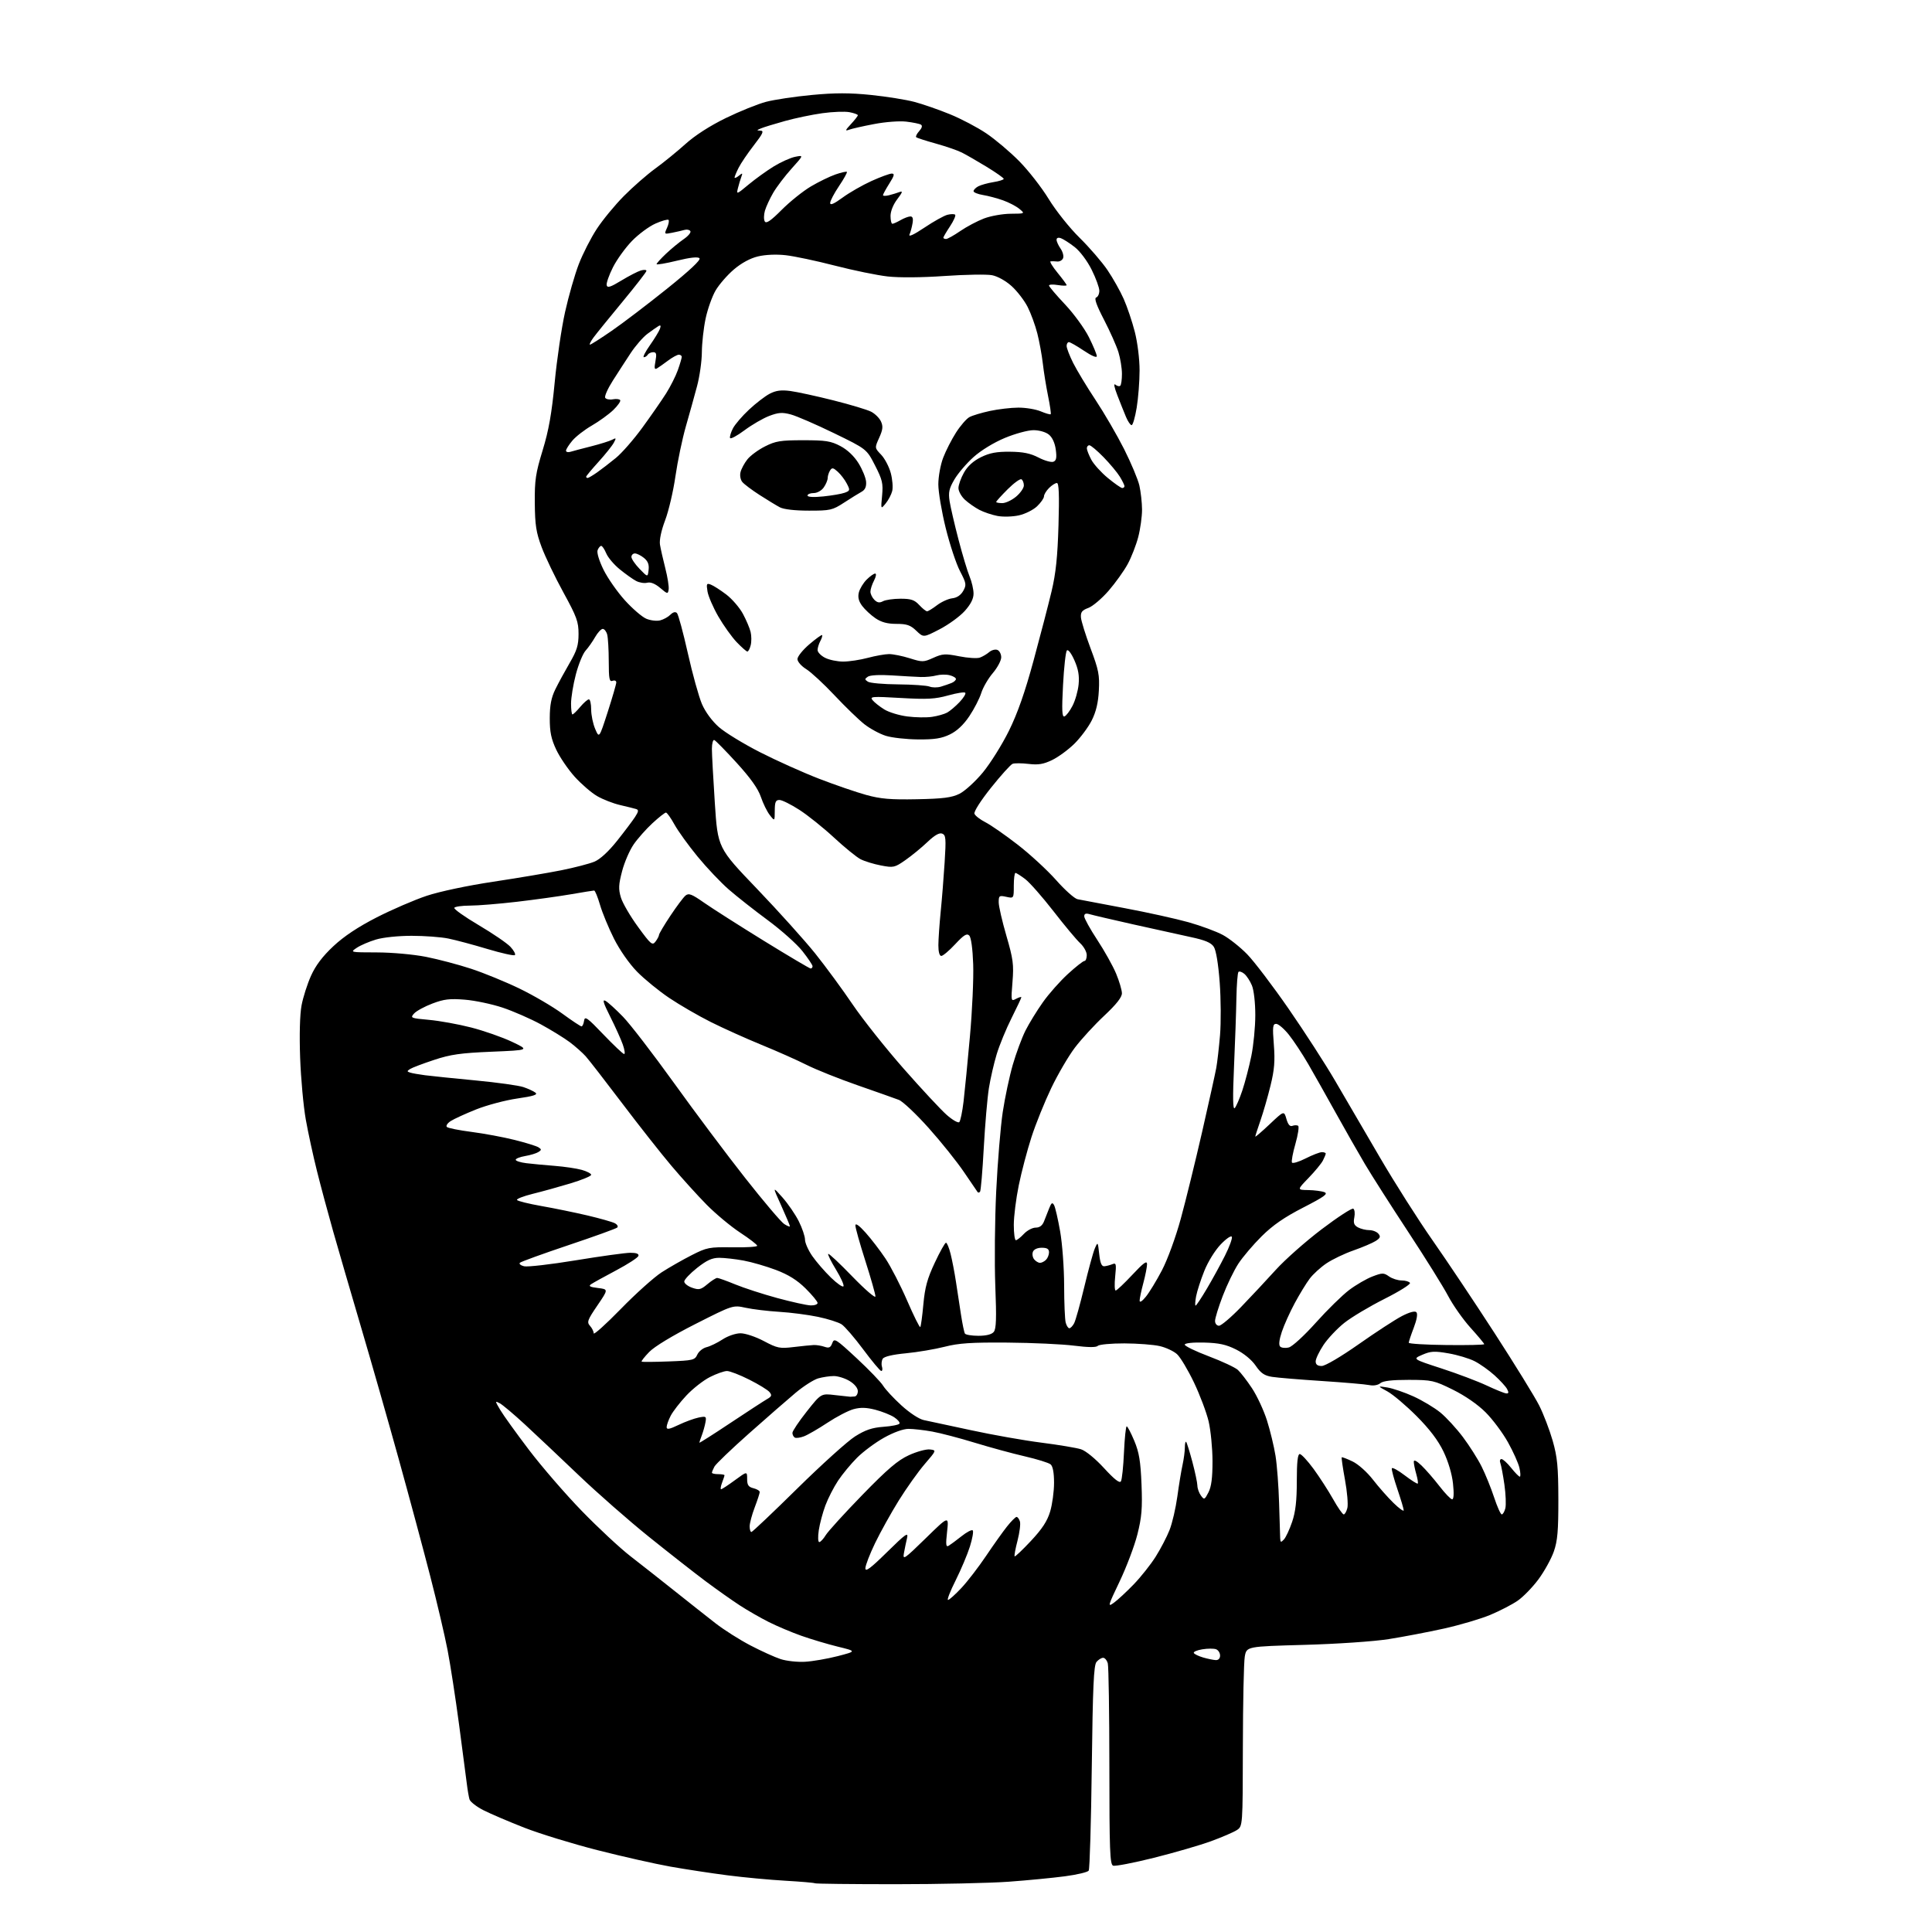 <?xml version="1.0" encoding="UTF-8" standalone="no"?>
<svg 
  version="1.1" 
  xmlns="http://www.w3.org/2000/svg" 
  xmlns:xlink="http://www.w3.org/1999/xlink" 
  xmlns:svg="http://www.w3.org/2000/svg"
  xmlns:rdf="http://www.w3.org/1999/02/22-rdf-syntax-ns#"
  xmlns:cc="http://creativecommons.org/ns#"
  xmlns:dc="http://purl.org/dc/elements/1.1/"
  viewBox="0 0 768 768"
  width="768"
  height="768"
>
<style>svg {background-color: white; }</style>"
<path stroke="none" fill="black" fill-rule="evenodd" d="M355.92,749.00C338.55,749.00 324.15,748.84 323.92,748.63C323.69,748.43 318.42,747.98 312.22,747.62C306.01,747.27 295.66,746.30 289.22,745.47C282.77,744.64 272.55,743.08 266.50,742.01C260.45,740.93 247.43,738.00 237.56,735.48C227.70,732.97 214.60,728.95 208.46,726.55C202.31,724.14 195.00,721.02 192.22,719.61C189.43,718.20 186.92,716.24 186.63,715.27C186.35,714.30 185.86,711.48 185.56,709.00C185.25,706.52 183.86,695.95 182.48,685.50C181.09,675.05 179.04,661.77 177.93,656.00C176.82,650.23 173.71,636.95 171.01,626.50C168.32,616.05 162.69,595.12 158.50,580.00C154.31,564.88 147.56,541.25 143.50,527.50C139.45,513.75 134.47,496.65 132.44,489.50C130.41,482.35 127.51,471.55 126.00,465.50C124.48,459.45 122.48,450.23 121.55,445.00C120.62,439.77 119.61,428.75 119.31,420.50C118.98,411.39 119.20,403.21 119.87,399.67C120.47,396.46 122.16,391.16 123.63,387.89C125.47,383.79 128.21,380.16 132.53,376.12C136.73,372.19 142.33,368.47 149.75,364.67C155.80,361.58 164.74,357.72 169.63,356.09C174.78,354.38 185.84,352.04 196.00,350.51C205.62,349.06 217.82,347.01 223.10,345.95C228.38,344.89 234.32,343.35 236.30,342.52C238.56,341.58 241.91,338.49 245.28,334.26C248.24,330.54 251.46,326.27 252.44,324.76C253.86,322.57 253.94,321.94 252.86,321.60C252.11,321.37 249.25,320.66 246.50,320.02C243.75,319.39 239.64,317.78 237.37,316.46C235.09,315.14 231.09,311.68 228.46,308.78C225.84,305.87 222.53,301.02 221.11,298.00C219.09,293.71 218.53,290.96 218.54,285.50C218.55,280.33 219.13,277.33 220.76,274.00C221.98,271.52 224.55,266.80 226.47,263.50C229.32,258.62 229.98,256.47 229.98,252.00C229.99,247.15 229.27,245.20 223.96,235.50C220.64,229.45 216.75,221.35 215.31,217.50C213.13,211.68 212.67,208.73 212.59,200.00C212.51,190.86 212.92,188.14 215.71,179.00C218.13,171.10 219.31,164.42 220.50,152.00C221.36,142.93 223.22,130.32 224.63,124.00C226.04,117.67 228.49,109.12 230.08,105.00C231.67,100.88 234.88,94.58 237.23,91.00C239.57,87.42 244.41,81.54 247.99,77.93C251.57,74.31 257.20,69.39 260.50,66.99C263.80,64.60 269.20,60.20 272.50,57.23C276.27,53.83 282.22,50.00 288.50,46.94C294.00,44.26 301.20,41.35 304.50,40.48C307.80,39.61 316.02,38.38 322.76,37.75C332.00,36.88 337.78,36.88 346.26,37.75C352.44,38.39 360.20,39.63 363.50,40.51C366.80,41.38 373.13,43.58 377.56,45.39C382.00,47.19 388.52,50.62 392.06,53.01C395.60,55.39 401.49,60.36 405.13,64.05C408.78,67.74 414.08,74.52 416.89,79.13C419.75,83.80 425.17,90.60 429.14,94.50C433.05,98.35 438.04,104.12 440.22,107.33C442.39,110.53 445.31,115.70 446.69,118.83C448.07,121.95 450.06,127.83 451.10,131.91C452.18,136.12 453.00,142.73 453.00,147.22C453.00,151.56 452.48,158.24 451.85,162.06C451.22,165.88 450.32,169.00 449.84,169.00C449.36,169.00 448.36,167.54 447.61,165.75C446.86,163.96 445.31,160.10 444.18,157.17C442.91,153.91 442.61,152.26 443.39,152.91C444.10,153.50 444.98,153.69 445.34,153.32C445.70,152.96 446.00,150.83 445.99,148.58C445.98,146.34 445.36,142.47 444.60,140.00C443.84,137.53 441.25,131.72 438.86,127.10C435.85,121.30 434.89,118.56 435.75,118.26C436.44,118.03 437.00,116.82 437.00,115.58C437.00,114.34 435.62,110.56 433.94,107.20C432.19,103.69 429.31,99.85 427.19,98.20C425.16,96.62 422.71,95.05 421.75,94.70C420.68,94.31 420.00,94.55 420.00,95.31C420.00,95.99 420.72,97.58 421.59,98.82C422.46,100.07 422.92,101.78 422.60,102.61C422.28,103.45 421.22,104.05 420.26,103.95C419.29,103.85 418.11,103.82 417.63,103.88C417.15,103.95 418.39,105.99 420.38,108.42C422.37,110.85 424.00,113.07 424.00,113.36C424.00,113.64 422.43,113.62 420.50,113.31C418.57,112.99 417.00,113.08 417.00,113.50C417.00,113.92 419.86,117.29 423.35,120.99C426.85,124.70 431.12,130.56 432.85,134.02C434.58,137.49 436.00,140.89 436.00,141.59C436.00,142.34 433.90,141.45 430.90,139.43C428.09,137.54 425.39,136.00 424.90,136.00C424.40,136.00 424.00,136.69 424.00,137.53C424.00,138.38 425.17,141.41 426.60,144.28C428.04,147.15 432.04,153.78 435.50,159.00C438.96,164.22 444.06,173.00 446.84,178.50C449.61,184.01 452.35,190.53 452.92,193.00C453.48,195.48 453.96,199.77 453.98,202.54C453.99,205.31 453.31,210.23 452.47,213.47C451.62,216.70 449.74,221.55 448.27,224.24C446.81,226.94 443.40,231.69 440.70,234.82C437.99,237.94 434.37,241.02 432.64,241.66C430.12,242.58 429.54,243.33 429.69,245.43C429.80,246.87 431.53,252.43 433.53,257.77C436.73,266.29 437.14,268.37 436.81,274.50C436.55,279.39 435.70,282.97 433.97,286.40C432.61,289.09 429.52,293.24 427.10,295.63C424.69,298.01 420.71,300.93 418.27,302.11C414.80,303.79 412.75,304.13 408.89,303.67C406.16,303.35 403.30,303.33 402.52,303.63C401.74,303.93 397.89,308.20 393.96,313.12C389.81,318.32 387.04,322.67 387.36,323.49C387.66,324.27 389.63,325.79 391.74,326.87C393.85,327.94 399.61,331.95 404.54,335.77C409.47,339.59 416.35,345.93 419.83,349.86C423.30,353.79 427.13,357.20 428.33,357.45C429.52,357.70 437.93,359.29 447.00,360.99C456.07,362.69 467.55,365.23 472.50,366.62C477.45,368.02 483.58,370.29 486.12,371.67C488.67,373.05 493.01,376.50 495.78,379.34C498.55,382.18 505.96,391.93 512.24,401.00C518.52,410.07 526.81,422.90 530.66,429.50C534.51,436.10 542.53,449.82 548.47,460.00C554.41,470.18 563.84,485.02 569.43,493.00C575.02,500.98 586.15,517.62 594.16,530.00C602.17,542.38 610.13,555.29 611.85,558.70C613.57,562.11 615.98,568.41 617.21,572.70C619.07,579.23 619.44,583.03 619.47,596.00C619.49,608.50 619.15,612.52 617.67,616.75C616.66,619.64 613.93,624.59 611.60,627.75C609.27,630.91 605.54,634.75 603.32,636.29C601.10,637.82 596.18,640.37 592.39,641.95C588.60,643.53 580.33,645.97 574.00,647.38C567.67,648.78 557.77,650.67 552.00,651.58C546.05,652.51 531.53,653.50 518.52,653.86C495.53,654.50 495.53,654.50 494.82,658.50C494.43,660.70 494.09,676.78 494.06,694.23C494.00,725.95 494.00,725.95 491.66,727.49C490.37,728.33 485.75,730.32 481.40,731.91C477.05,733.50 466.85,736.46 458.72,738.50C450.59,740.53 443.28,741.94 442.47,741.63C441.21,741.14 441.00,735.50 440.99,702.28C440.98,680.95 440.70,662.49 440.37,661.25C440.04,660.01 439.20,659.00 438.51,659.00C437.81,659.00 436.63,659.74 435.87,660.65C434.78,661.97 434.40,670.45 434.00,702.40C433.73,724.46 433.18,743.00 432.78,743.60C432.39,744.21 428.11,745.23 423.28,745.86C418.45,746.50 408.43,747.47 401.00,748.01C393.57,748.55 373.29,749.00 355.92,749.00zM320.00,660.58C323.02,660.41 328.88,659.40 333.00,658.34C340.50,656.39 340.50,656.39 333.00,654.56C328.88,653.54 322.35,651.60 318.50,650.23C314.65,648.87 308.84,646.41 305.60,644.78C302.35,643.15 297.17,640.18 294.10,638.18C291.02,636.18 284.90,631.85 280.50,628.57C276.10,625.28 265.98,617.35 258.00,610.94C250.03,604.53 237.43,593.48 230.00,586.38C222.57,579.29 212.95,570.20 208.60,566.19C204.26,562.19 199.79,558.42 198.68,557.83C196.71,556.78 196.72,556.86 198.86,560.48C200.07,562.54 205.21,569.68 210.28,576.36C215.35,583.03 224.80,593.96 231.28,600.63C237.76,607.31 246.47,615.41 250.64,618.64C254.80,621.86 262.73,628.10 268.25,632.50C273.77,636.90 281.03,642.64 284.39,645.25C287.75,647.87 294.01,651.84 298.31,654.08C302.60,656.32 308.00,658.77 310.31,659.52C312.61,660.27 316.98,660.75 320.00,660.58zM483.25,659.91C484.33,659.97 485.00,659.28 485.00,658.11C485.00,657.07 484.29,655.94 483.42,655.61C482.55,655.27 480.09,655.28 477.94,655.63C475.79,655.97 474.28,656.64 474.57,657.11C474.86,657.58 476.54,658.38 478.30,658.89C480.06,659.40 482.29,659.86 483.25,659.91zM442.79,637.11C444.28,636.04 447.82,632.76 450.65,629.83C453.48,626.90 457.42,621.94 459.39,618.82C461.36,615.69 463.85,610.92 464.91,608.22C465.98,605.52 467.37,599.53 468.01,594.90C468.64,590.28 469.57,584.61 470.08,582.31C470.59,580.00 471.00,576.89 471.00,575.39C471.00,573.89 471.23,572.89 471.51,573.17C471.78,573.45 472.90,577.01 473.98,581.09C475.07,585.17 475.96,589.43 475.98,590.56C475.99,591.69 476.62,593.46 477.38,594.50C478.68,596.28 478.84,596.22 480.38,593.24C481.54,590.99 482.00,587.45 481.99,580.80C481.98,575.68 481.28,568.59 480.45,565.03C479.61,561.48 476.98,554.50 474.61,549.53C472.23,544.57 469.21,539.51 467.89,538.31C466.58,537.11 463.48,535.66 461.00,535.09C458.52,534.52 452.20,534.04 446.95,534.02C441.70,534.01 436.95,534.45 436.40,535.00C435.74,535.66 432.57,535.63 426.95,534.92C422.30,534.33 410.40,533.78 400.50,533.70C386.09,533.59 381.10,533.92 375.50,535.36C371.65,536.34 364.74,537.51 360.14,537.95C354.85,538.45 351.46,539.25 350.91,540.12C350.44,540.88 350.29,542.29 350.59,543.25C350.89,544.21 350.77,544.99 350.32,544.99C349.87,544.98 346.66,541.14 343.18,536.46C339.70,531.78 335.82,527.28 334.56,526.45C333.30,525.62 329.06,524.28 325.13,523.46C321.20,522.64 314.28,521.74 309.74,521.47C305.21,521.19 299.22,520.47 296.42,519.86C291.35,518.76 291.35,518.76 276.42,526.32C267.40,530.89 260.14,535.28 258.07,537.43C256.18,539.38 254.83,541.11 255.07,541.27C255.31,541.44 260.14,541.41 265.82,541.19C275.46,540.83 276.20,540.66 277.19,538.48C277.77,537.20 279.43,535.87 280.88,535.52C282.32,535.17 285.18,533.78 287.23,532.44C289.34,531.06 292.44,530.00 294.38,530.00C296.28,530.00 300.40,531.38 303.65,533.10C309.02,535.95 309.99,536.14 315.50,535.47C318.80,535.07 322.40,534.71 323.50,534.67C324.60,534.63 326.52,534.94 327.76,535.37C329.56,535.98 330.18,535.69 330.84,533.91C331.61,531.81 332.20,532.18 340.55,539.93C345.43,544.47 350.16,549.38 351.05,550.84C351.94,552.30 355.21,555.83 358.33,558.67C361.61,561.66 365.35,564.12 367.24,564.51C369.03,564.88 377.48,566.69 386.00,568.53C394.52,570.38 407.12,572.61 414.00,573.48C420.88,574.36 427.95,575.54 429.72,576.11C431.60,576.71 435.44,579.86 438.89,583.62C442.94,588.04 445.06,589.71 445.58,588.86C446.00,588.19 446.55,582.99 446.80,577.32C447.06,571.64 447.54,567.00 447.88,567.00C448.22,567.00 449.58,569.59 450.90,572.75C452.82,577.34 453.40,580.84 453.77,590.07C454.15,599.60 453.86,603.10 452.13,609.95C450.98,614.52 447.79,622.94 445.06,628.67C440.36,638.51 440.23,638.97 442.79,637.11zM376.85,636.00C377.33,636.00 379.72,633.86 382.17,631.25C384.61,628.64 389.02,622.90 391.98,618.50C394.94,614.10 398.70,608.81 400.35,606.75C401.99,604.69 403.68,603.00 404.10,603.00C404.52,603.00 405.12,603.80 405.43,604.79C405.75,605.77 405.31,609.21 404.48,612.43C403.64,615.65 403.12,618.46 403.34,618.67C403.55,618.88 406.46,616.12 409.82,612.53C414.31,607.73 416.32,604.65 417.46,600.83C418.31,597.97 419.00,592.85 419.00,589.44C419.00,585.41 418.52,582.85 417.63,582.11C416.88,581.48 412.26,580.05 407.38,578.92C402.50,577.80 393.55,575.36 387.50,573.51C381.45,571.65 373.83,569.66 370.57,569.07C367.30,568.48 363.07,568.00 361.16,568.00C359.05,568.00 355.23,569.38 351.41,571.51C347.96,573.44 343.14,577.02 340.69,579.47C338.25,581.91 334.85,586.02 333.14,588.60C331.43,591.18 329.17,595.60 328.11,598.43C327.05,601.26 325.87,605.70 325.48,608.29C325.08,610.93 325.17,613.00 325.67,613.00C326.16,613.00 327.32,611.76 328.24,610.25C329.16,608.74 335.70,601.55 342.78,594.27C352.84,583.93 356.89,580.48 361.31,578.46C364.43,577.03 368.17,576.01 369.64,576.18C372.31,576.50 372.31,576.50 367.58,582.00C364.98,585.02 360.35,591.54 357.28,596.47C354.22,601.40 349.98,609.03 347.86,613.41C345.74,617.80 344.00,622.31 344.00,623.43C344.00,624.97 346.07,623.42 352.62,616.98C360.02,609.70 361.14,608.91 360.57,611.37C360.20,612.94 359.64,615.64 359.33,617.37C358.80,620.27 359.44,619.83 367.97,611.50C377.18,602.50 377.18,602.50 376.48,608.88C375.90,614.13 376.02,615.11 377.14,614.44C377.89,613.99 380.19,612.29 382.25,610.65C384.31,609.01 386.30,607.97 386.68,608.35C387.05,608.72 386.55,611.61 385.56,614.76C384.57,617.92 382.00,623.99 379.87,628.25C377.73,632.51 376.37,636.00 376.85,636.00zM510.38,611.96C511.14,611.16 512.60,608.02 513.63,605.00C515.00,600.98 515.50,596.62 515.50,588.75C515.50,581.23 515.85,578.00 516.67,578.00C517.31,578.00 519.78,580.67 522.17,583.92C524.55,587.18 528.04,592.58 529.92,595.92C531.80,599.27 533.70,602.00 534.15,602.00C534.60,602.00 535.25,600.85 535.60,599.45C535.95,598.05 535.53,593.01 534.65,588.25C533.78,583.50 533.20,579.47 533.36,579.31C533.52,579.15 535.46,579.89 537.66,580.95C539.93,582.04 543.46,585.20 545.77,588.19C548.03,591.11 551.71,595.28 553.94,597.45C556.17,599.63 558.00,600.94 558.00,600.38C558.00,599.81 556.87,596.03 555.49,591.96C554.11,587.90 553.11,584.17 553.27,583.68C553.44,583.19 555.74,584.44 558.38,586.46C561.03,588.48 563.37,589.96 563.58,589.75C563.79,589.54 563.52,587.83 562.98,585.94C562.44,584.06 562.00,581.86 562.00,581.07C562.00,580.14 563.08,580.66 565.07,582.56C566.76,584.18 569.96,587.86 572.19,590.75C574.42,593.64 576.70,596.00 577.25,596.00C577.89,596.00 578.02,593.72 577.59,589.75C577.19,585.95 575.70,580.96 573.80,577.00C571.66,572.55 568.28,568.10 563.09,562.89C558.91,558.71 553.70,554.30 551.50,553.10C547.50,550.92 547.50,550.92 551.46,551.54C553.63,551.89 558.32,553.48 561.87,555.09C565.41,556.70 570.23,559.59 572.57,561.50C574.91,563.42 578.93,567.80 581.52,571.24C584.10,574.67 587.46,579.96 588.97,582.99C590.48,586.02 592.72,591.54 593.94,595.25C595.16,598.96 596.53,602.00 596.97,602.00C597.42,602.00 598.06,600.90 598.40,599.56C598.73,598.21 598.57,594.00 598.03,590.20C597.49,586.40 596.76,582.55 596.42,581.64C596.07,580.74 596.26,580.00 596.85,580.00C597.44,580.00 599.17,581.57 600.71,583.50C602.24,585.42 603.79,587.00 604.14,587.00C604.50,587.00 604.44,585.45 604.01,583.56C603.59,581.66 601.52,577.05 599.43,573.31C597.34,569.56 593.34,564.21 590.55,561.42C587.44,558.31 582.41,554.83 577.58,552.44C570.07,548.73 569.23,548.54 560.00,548.52C553.35,548.51 549.80,548.92 548.70,549.84C547.73,550.64 545.96,550.94 544.29,550.59C542.76,550.27 534.30,549.55 525.50,548.97C516.70,548.40 507.76,547.66 505.64,547.32C502.62,546.84 501.20,545.87 499.14,542.86C497.55,540.54 494.46,538.00 491.37,536.45C487.39,534.46 484.54,533.84 478.65,533.69C474.19,533.58 471.02,533.91 470.95,534.50C470.89,535.05 475.17,537.13 480.46,539.13C485.75,541.13 490.97,543.57 492.06,544.55C493.14,545.53 495.67,548.80 497.67,551.82C499.67,554.84 502.35,560.59 503.63,564.61C504.90,568.62 506.44,574.97 507.04,578.71C507.64,582.44 508.27,590.90 508.46,597.50C508.64,604.10 508.84,610.38 508.89,611.46C508.99,613.18 509.18,613.24 510.38,611.96zM298.69,609.00C299.07,609.00 307.28,601.22 316.94,591.70C326.60,582.19 336.93,572.87 339.89,571.00C344.01,568.41 346.67,567.51 351.16,567.18C354.39,566.95 357.26,566.38 357.55,565.92C357.83,565.46 356.89,564.32 355.45,563.38C354.02,562.44 350.65,561.10 347.97,560.40C344.40,559.48 342.07,559.41 339.29,560.17C337.21,560.74 332.54,563.17 328.93,565.56C325.32,567.95 321.12,570.38 319.60,570.96C318.08,571.54 316.42,571.76 315.92,571.45C315.41,571.14 315.00,570.30 315.00,569.59C315.00,568.88 317.56,565.06 320.69,561.10C326.39,553.90 326.39,553.90 331.94,554.57C335.00,554.93 337.73,555.23 338.00,555.23C338.27,555.24 339.06,555.18 339.75,555.12C340.44,555.05 341.00,554.09 341.00,552.99C341.00,551.79 339.69,550.17 337.75,548.99C335.96,547.90 333.15,547.01 331.49,547.00C329.84,547.00 327.02,547.42 325.23,547.93C323.44,548.45 319.39,551.04 316.24,553.68C313.08,556.33 304.76,563.59 297.75,569.81C290.74,576.03 284.56,581.96 284.00,582.99C283.45,584.02 283.00,585.12 283.00,585.43C283.00,585.75 284.12,586.00 285.50,586.00C286.88,586.00 288.00,586.20 288.00,586.43C288.00,586.67 287.56,588.02 287.02,589.43C286.49,590.85 286.32,592.00 286.64,592.00C286.97,592.00 289.43,590.39 292.12,588.41C297.00,584.83 297.00,584.83 297.00,587.90C297.00,590.33 297.51,591.09 299.50,591.59C300.88,591.93 302.00,592.61 302.00,593.10C302.00,593.58 301.10,596.35 300.00,599.24C298.90,602.13 298.00,605.51 298.00,606.75C298.00,607.99 298.31,609.00 298.69,609.00zM290.30,565.68C297.07,561.18 303.63,556.91 304.88,556.19C306.78,555.10 306.94,554.64 305.88,553.36C305.19,552.52 301.56,550.29 297.83,548.42C294.10,546.54 290.12,545.00 288.99,545.00C287.86,545.00 284.80,546.08 282.20,547.40C279.59,548.72 275.38,552.02 272.84,554.74C270.29,557.46 267.49,561.08 266.61,562.79C265.72,564.50 265.00,566.53 265.00,567.30C265.00,568.37 266.10,568.17 269.75,566.42C272.36,565.17 275.94,563.86 277.70,563.50C280.70,562.90 280.86,563.02 280.43,565.41C280.18,566.80 279.53,569.11 278.99,570.54C278.44,571.96 278.00,573.30 278.00,573.50C278.00,573.70 283.54,570.19 290.30,565.68zM598.79,553.91C599.73,553.98 599.81,553.51 599.09,552.16C598.55,551.15 596.30,548.70 594.10,546.71C591.89,544.72 588.34,542.19 586.19,541.10C584.05,540.00 579.37,538.60 575.80,537.98C570.22,537.01 568.75,537.09 565.40,538.54C561.50,540.23 561.50,540.23 573.00,543.97C579.33,546.03 587.42,549.09 591.00,550.77C594.58,552.45 598.08,553.87 598.79,553.91zM525.39,543.00C526.77,543.00 532.97,539.36 540.13,534.33C546.93,529.55 554.64,524.53 557.28,523.16C560.30,521.60 562.43,521.03 563.02,521.62C563.62,522.22 563.24,524.51 561.99,527.80C560.89,530.67 560.00,533.35 560.00,533.76C560.00,534.17 566.75,534.58 575.00,534.67C583.25,534.77 590.00,534.61 590.00,534.33C590.00,534.05 587.56,531.12 584.58,527.83C581.60,524.53 577.59,518.84 575.66,515.17C573.73,511.50 566.60,500.07 559.83,489.77C553.05,479.47 545.30,467.32 542.60,462.77C539.91,458.22 534.71,449.10 531.05,442.50C527.39,435.90 522.44,427.12 520.06,423.00C517.67,418.88 514.17,413.59 512.29,411.25C510.41,408.91 508.16,407.00 507.30,407.00C505.94,407.00 505.81,408.14 506.37,415.25C506.88,421.72 506.60,425.23 505.06,431.50C503.99,435.90 502.18,442.16 501.05,445.41C499.92,448.66 499.00,451.53 499.00,451.80C499.00,452.07 501.57,449.86 504.71,446.90C510.42,441.50 510.42,441.50 511.37,444.80C512.01,447.04 512.77,447.92 513.75,447.54C514.54,447.24 515.56,447.23 516.02,447.51C516.48,447.79 516.00,451.01 514.96,454.66C513.91,458.30 513.29,461.67 513.58,462.13C513.87,462.60 516.32,461.86 519.02,460.49C521.72,459.12 524.62,458.00 525.47,458.00C526.31,458.00 527.00,458.25 527.00,458.57C527.00,458.88 526.50,460.11 525.88,461.32C525.27,462.52 522.70,465.64 520.17,468.25C515.58,473.00 515.58,473.00 520.04,473.07C522.49,473.11 525.39,473.49 526.47,473.91C528.07,474.54 526.48,475.69 518.04,480.03C510.53,483.88 505.94,487.06 501.53,491.44C498.17,494.77 494.00,499.68 492.26,502.34C490.52,505.01 487.73,510.78 486.05,515.18C484.37,519.57 483.00,524.03 483.00,525.09C483.00,526.16 483.69,527.00 484.57,527.00C485.44,527.00 489.37,523.66 493.32,519.57C497.27,515.48 503.47,508.84 507.11,504.82C510.75,500.79 518.95,493.53 525.34,488.68C531.74,483.83 537.41,480.14 537.95,480.47C538.49,480.80 538.68,482.37 538.36,483.95C537.92,486.17 538.25,487.06 539.83,487.91C540.95,488.51 542.97,489.00 544.31,489.00C545.66,489.00 547.29,489.64 547.94,490.43C548.90,491.58 548.68,492.15 546.82,493.33C545.54,494.14 541.58,495.82 538.00,497.08C534.42,498.33 529.60,500.64 527.28,502.21C524.96,503.77 521.97,506.50 520.63,508.28C519.29,510.05 516.62,514.42 514.69,518.00C512.76,521.58 510.44,526.71 509.55,529.41C508.49,532.57 508.26,534.66 508.88,535.28C509.42,535.82 510.97,535.97 512.33,535.63C513.71,535.29 518.46,530.93 523.09,525.76C527.65,520.67 533.61,514.83 536.33,512.78C539.06,510.73 543.21,508.32 545.57,507.42C549.51,505.92 550.04,505.91 552.15,507.39C553.41,508.28 555.67,509.00 557.16,509.00C558.66,509.00 560.15,509.44 560.48,509.97C560.81,510.51 556.23,513.38 550.29,516.36C544.36,519.35 537.17,523.64 534.33,525.91C531.49,528.18 527.77,532.14 526.08,534.69C524.39,537.25 523.00,540.17 523.00,541.17C523.00,542.43 523.74,543.00 525.39,543.00zM246.75,520.36C252.66,514.29 259.98,507.73 263.00,505.77C266.03,503.82 271.41,500.75 274.95,498.95C281.02,495.86 281.94,495.69 291.19,495.83C296.59,495.92 301.00,495.64 301.00,495.21C301.00,494.78 297.96,492.43 294.25,490.00C290.54,487.56 284.55,482.58 280.94,478.93C277.33,475.27 271.00,468.28 266.87,463.39C262.74,458.50 253.91,447.30 247.26,438.50C240.60,429.70 234.11,421.33 232.83,419.90C231.55,418.47 228.70,415.95 226.50,414.29C224.30,412.64 219.12,409.45 215.00,407.20C210.88,404.96 204.03,401.97 199.80,400.55C195.56,399.14 188.81,397.71 184.80,397.39C178.79,396.90 176.50,397.17 171.89,398.92C168.80,400.09 165.52,401.87 164.61,402.88C163.01,404.65 163.25,404.75 170.53,405.41C174.70,405.78 182.25,407.15 187.31,408.45C192.36,409.75 199.65,412.30 203.50,414.12C210.50,417.44 210.50,417.44 195.50,418.07C183.08,418.59 179.12,419.15 172.50,421.35C168.10,422.80 163.84,424.42 163.03,424.94C161.73,425.78 161.73,425.95 163.03,426.37C163.84,426.64 166.53,427.11 169.00,427.43C171.47,427.75 180.50,428.68 189.05,429.49C197.60,430.30 206.15,431.49 208.05,432.13C209.95,432.77 212.11,433.77 212.86,434.36C213.88,435.16 212.07,435.74 205.64,436.67C200.92,437.35 193.56,439.31 189.28,441.01C185.00,442.72 180.44,444.81 179.14,445.65C177.85,446.50 177.17,447.55 177.64,447.99C178.11,448.44 182.55,449.32 187.50,449.96C192.45,450.60 200.13,452.03 204.56,453.14C209.00,454.25 213.27,455.57 214.06,456.08C215.31,456.88 215.30,457.13 214.02,457.95C213.21,458.47 210.84,459.19 208.77,459.54C206.70,459.89 205.00,460.56 205.00,461.03C205.00,461.49 206.91,462.11 209.25,462.39C211.59,462.68 216.65,463.15 220.50,463.45C224.35,463.75 229.19,464.47 231.25,465.04C233.31,465.62 235.00,466.51 235.00,467.01C235.00,467.52 231.29,469.05 226.75,470.42C222.21,471.79 215.47,473.66 211.76,474.57C208.06,475.49 205.24,476.59 205.51,477.01C205.77,477.44 210.15,478.52 215.24,479.42C220.33,480.31 228.55,482.00 233.50,483.16C238.45,484.33 243.34,485.71 244.36,486.23C245.38,486.76 245.83,487.54 245.36,487.97C244.89,488.40 236.18,491.55 226.00,494.96C215.82,498.38 207.13,501.53 206.68,501.96C206.22,502.39 206.96,503.02 208.31,503.36C209.66,503.70 218.92,502.63 228.90,500.99C238.88,499.35 248.65,498.00 250.61,498.00C252.99,498.00 254.04,498.41 253.78,499.25C253.57,499.94 249.58,502.52 244.91,505.00C240.24,507.48 235.76,509.95 234.96,510.50C233.85,511.26 234.50,511.62 237.68,512.00C241.86,512.50 241.86,512.50 237.46,518.96C233.54,524.71 233.22,525.59 234.53,527.04C235.34,527.93 236.00,529.27 236.00,530.02C236.00,530.77 240.84,526.42 246.75,520.36zM388.94,531.00C392.05,531.00 394.21,530.46 395.03,529.46C396.02,528.28 396.16,524.09 395.65,511.21C395.29,502.02 395.45,485.05 396.01,473.50C396.57,461.95 397.74,447.79 398.61,442.03C399.48,436.27 401.28,427.81 402.61,423.22C403.94,418.64 406.20,412.55 407.63,409.69C409.07,406.84 412.18,401.76 414.56,398.41C416.93,395.05 421.42,389.99 424.52,387.16C427.62,384.32 430.57,382.00 431.08,382.00C431.59,382.00 432.00,380.95 432.00,379.67C432.00,378.40 430.82,376.26 429.37,374.92C427.93,373.59 423.16,367.88 418.78,362.23C414.40,356.59 409.36,350.85 407.57,349.48C405.78,348.12 404.02,347.00 403.66,347.00C403.30,347.00 403.00,349.29 403.00,352.08C403.00,357.16 403.00,357.16 400.00,356.50C397.22,355.89 397.00,356.05 397.00,358.67C397.00,360.23 398.38,366.23 400.06,372.00C402.75,381.24 403.04,383.44 402.48,390.33C401.86,398.02 401.88,398.13 403.92,397.04C405.07,396.43 406.00,396.16 406.00,396.44C406.00,396.72 404.24,400.45 402.10,404.72C399.95,409.00 397.31,415.43 396.22,419.00C395.13,422.57 393.73,428.65 393.11,432.50C392.49,436.35 391.57,447.08 391.06,456.35C390.56,465.61 389.89,473.45 389.57,473.76C389.26,474.08 388.84,474.15 388.65,473.92C388.46,473.69 386.03,470.12 383.25,466.00C380.47,461.88 374.13,453.95 369.16,448.40C364.19,442.84 358.86,437.81 357.31,437.22C355.77,436.63 348.43,434.04 341.00,431.45C333.57,428.87 324.43,425.21 320.68,423.33C316.93,421.44 308.83,417.84 302.68,415.33C296.53,412.81 287.46,408.73 282.52,406.25C277.57,403.77 270.15,399.47 266.02,396.69C261.88,393.90 256.13,389.21 253.23,386.25C250.14,383.09 246.34,377.65 244.06,373.12C241.92,368.85 239.42,362.81 238.51,359.68C237.60,356.56 236.55,354.00 236.18,354.00C235.81,354.00 231.68,354.67 227.00,355.48C222.32,356.29 212.65,357.63 205.50,358.47C198.35,359.30 189.94,359.99 186.81,359.99C183.68,360.00 180.88,360.39 180.59,360.86C180.30,361.33 184.66,364.43 190.28,367.75C195.90,371.07 201.59,374.95 202.92,376.39C204.25,377.82 205.04,379.29 204.68,379.66C204.31,380.02 199.40,378.93 193.76,377.24C188.12,375.54 181.12,373.67 178.20,373.08C175.29,372.48 168.73,372.00 163.63,372.00C158.31,372.00 152.26,372.63 149.43,373.49C146.72,374.30 143.28,375.78 141.80,376.78C139.11,378.57 139.15,378.58 149.80,378.60C155.80,378.61 164.38,379.39 169.34,380.36C174.20,381.32 182.30,383.46 187.34,385.12C192.38,386.78 201.00,390.31 206.50,392.97C212.00,395.63 219.64,400.10 223.48,402.90C227.32,405.71 230.77,408.00 231.16,408.00C231.55,408.00 232.00,406.99 232.18,405.76C232.46,403.80 233.45,404.50 239.90,411.26C243.97,415.51 247.67,419.00 248.11,419.00C248.55,419.00 248.31,417.29 247.57,415.21C246.84,413.13 244.59,408.15 242.58,404.15C239.81,398.66 239.35,397.12 240.71,397.87C241.69,398.41 244.82,401.25 247.66,404.18C250.50,407.10 259.61,418.95 267.92,430.50C276.22,442.05 288.95,459.05 296.22,468.27C303.48,477.50 310.45,485.72 311.71,486.55C312.97,487.37 314.00,487.78 314.00,487.46C314.00,487.13 312.43,483.41 310.52,479.18C307.04,471.50 307.04,471.50 311.04,476.00C313.24,478.48 316.15,482.73 317.52,485.45C318.88,488.17 320.00,491.46 320.00,492.77C320.00,494.07 321.31,497.02 322.91,499.32C324.51,501.62 327.83,505.45 330.29,507.84C332.75,510.23 335.01,511.80 335.30,511.32C335.60,510.84 334.25,507.85 332.31,504.67C330.36,501.49 328.98,498.69 329.23,498.44C329.48,498.19 333.81,502.24 338.84,507.45C343.88,512.65 348.00,516.20 348.00,515.34C348.00,514.48 346.20,508.14 344.00,501.26C341.80,494.38 340.01,488.02 340.03,487.12C340.05,486.08 341.51,487.12 344.09,490.00C346.31,492.48 349.86,497.10 351.98,500.28C354.10,503.45 357.98,510.98 360.60,517.01C363.21,523.04 365.56,527.77 365.82,527.52C366.07,527.27 366.63,523.21 367.05,518.50C367.67,511.74 368.62,508.26 371.58,501.97C373.63,497.59 375.64,494.00 376.04,494.00C376.44,494.00 377.26,495.98 377.87,498.41C378.48,500.83 379.44,505.78 379.99,509.41C380.55,513.03 381.46,518.98 382.01,522.62C382.57,526.25 383.27,529.63 383.57,530.12C383.87,530.60 386.29,531.00 388.94,531.00zM425.08,528.00C425.55,528.00 426.40,527.11 426.98,526.03C427.56,524.95 429.37,518.46 431.01,511.62C432.65,504.77 434.53,497.89 435.19,496.33C436.39,493.53 436.41,493.56 436.95,498.50C437.35,502.13 437.91,503.46 439.00,503.36C439.82,503.28 441.26,502.91 442.19,502.53C443.69,501.91 443.81,502.45 443.30,507.42C442.98,510.49 443.07,513.00 443.50,513.00C443.93,513.00 446.90,510.19 450.12,506.75C454.55,502.00 455.96,500.98 455.97,502.50C455.97,503.60 455.31,506.98 454.50,510.00C453.69,513.02 453.02,516.17 453.02,517.00C453.01,517.92 453.96,517.35 455.47,515.50C456.83,513.85 459.71,509.12 461.87,505.00C464.11,500.73 467.34,491.90 469.37,484.50C471.33,477.35 475.14,461.82 477.85,450.00C480.55,438.18 483.09,426.70 483.49,424.50C483.89,422.30 484.56,416.45 484.98,411.50C485.39,406.55 485.34,397.12 484.85,390.54C484.30,383.15 483.40,377.73 482.50,376.36C481.42,374.72 479.06,373.72 473.28,372.49C469.00,371.57 458.75,369.31 450.50,367.46C442.25,365.61 434.49,363.80 433.25,363.43C431.63,362.95 431.00,363.18 431.00,364.26C431.00,365.07 433.33,369.29 436.18,373.62C439.03,377.95 442.40,383.98 443.66,387.00C444.92,390.02 445.96,393.54 445.98,394.82C445.99,396.42 443.81,399.20 438.94,403.77C435.05,407.41 429.81,413.12 427.29,416.45C424.76,419.78 420.54,427.00 417.90,432.50C415.27,438.00 411.72,446.77 410.03,452.00C408.34,457.23 406.06,465.85 404.98,471.16C403.89,476.47 403.00,483.56 403.00,486.91C403.00,490.26 403.37,493.00 403.83,493.00C404.28,493.00 405.71,491.88 407.00,490.50C408.29,489.12 410.40,488.00 411.70,488.00C413.27,488.00 414.36,487.18 415.02,485.50C415.56,484.12 416.49,481.77 417.08,480.27C417.95,478.08 418.33,477.84 419.01,479.06C419.48,479.89 420.56,484.60 421.43,489.53C422.29,494.46 423.00,504.12 423.01,511.00C423.02,517.88 423.30,524.51 423.63,525.75C423.96,526.99 424.61,528.00 425.08,528.00zM322.25,518.92C323.76,518.97 325.00,518.53 325.00,517.95C325.00,517.38 322.86,514.79 320.25,512.20C316.90,508.88 313.44,506.72 308.50,504.84C304.65,503.38 298.83,501.69 295.57,501.09C292.30,500.49 287.96,500.00 285.91,500.00C283.06,500.00 280.97,500.96 277.09,504.02C274.29,506.24 272.00,508.67 272.00,509.43C272.00,510.18 273.40,511.29 275.12,511.89C277.86,512.85 278.59,512.68 281.20,510.49C282.82,509.12 284.58,508.00 285.10,508.00C285.62,508.00 288.84,509.16 292.27,510.57C295.70,511.98 303.23,514.43 309.00,516.00C314.77,517.56 320.74,518.88 322.25,518.92zM475.27,519.00C475.55,519.00 477.57,515.96 479.76,512.25C481.96,508.54 485.18,502.65 486.93,499.17C488.68,495.69 489.92,492.31 489.69,491.67C489.45,491.01 487.54,492.30 485.29,494.63C483.02,496.99 480.21,501.52 478.74,505.19C477.32,508.72 475.85,513.28 475.47,515.31C475.09,517.34 475.00,519.00 475.27,519.00zM413.42,502.00C414.07,502.00 415.14,501.46 415.80,500.80C416.46,500.14 417.00,498.79 417.00,497.80C417.00,496.48 416.23,496.00 414.11,496.00C412.36,496.00 410.97,496.64 410.59,497.63C410.25,498.52 410.48,499.87 411.11,500.63C411.73,501.38 412.77,502.00 413.42,502.00zM381.33,446.06C381.78,445.61 382.55,441.93 383.03,437.87C383.51,433.82 384.65,422.18 385.56,412.00C386.48,401.82 387.06,388.91 386.86,383.30C386.64,377.06 386.03,372.62 385.28,371.88C384.32,370.92 383.13,371.66 379.71,375.33C377.32,377.90 374.83,380.00 374.18,380.00C373.46,380.00 373.01,378.36 373.02,375.75C373.03,373.41 373.44,367.45 373.93,362.50C374.43,357.55 375.14,348.66 375.51,342.76C376.11,333.25 376.00,331.94 374.52,331.37C373.39,330.94 371.50,332.02 368.68,334.71C366.38,336.90 362.46,340.12 359.97,341.86C355.64,344.89 355.19,344.99 350.22,344.04C347.35,343.50 343.68,342.37 342.07,341.54C340.46,340.70 335.72,336.84 331.53,332.96C327.34,329.08 321.16,324.12 317.80,321.95C314.44,319.78 310.86,318.00 309.84,318.00C308.34,318.00 308.00,318.79 307.98,322.25C307.96,326.50 307.96,326.50 306.00,324.00C304.92,322.62 303.33,319.37 302.45,316.77C301.35,313.51 298.35,309.29 292.86,303.27C288.46,298.44 284.44,294.35 283.93,294.17C283.42,293.98 283.00,295.56 282.99,297.67C282.99,299.78 283.52,309.50 284.16,319.28C285.33,337.06 285.33,337.06 300.92,353.32C309.49,362.27 319.90,373.84 324.07,379.04C328.23,384.24 334.92,393.35 338.93,399.28C342.95,405.20 352.06,416.68 359.19,424.78C366.31,432.87 374.02,441.16 376.32,443.18C378.62,445.21 380.87,446.50 381.33,446.06zM490.80,440.50C491.37,439.95 492.74,436.80 493.84,433.50C494.94,430.20 496.55,424.03 497.42,419.79C498.29,415.55 499.00,408.23 499.00,403.51C499.00,398.59 498.43,393.56 497.65,391.72C496.92,389.95 495.55,387.87 494.63,387.11C493.71,386.34 492.66,386.00 492.31,386.35C491.96,386.71 491.59,391.38 491.49,396.75C491.40,402.11 490.97,414.38 490.54,424.00C490.00,436.14 490.08,441.19 490.80,440.50zM322.25,385.00C322.66,385.00 323.00,384.59 323.00,384.09C323.00,383.59 321.18,380.88 318.96,378.07C316.74,375.26 310.55,369.74 305.21,365.80C299.87,361.86 292.88,356.36 289.68,353.57C286.48,350.78 280.91,344.90 277.30,340.50C273.68,336.10 269.55,330.37 268.11,327.76C266.68,325.16 265.15,323.02 264.73,323.01C264.30,323.01 261.89,324.90 259.37,327.23C256.85,329.55 253.48,333.36 251.88,335.68C250.28,338.00 248.21,342.79 247.29,346.32C245.89,351.65 245.81,353.42 246.81,356.75C247.47,358.96 250.53,364.21 253.61,368.43C258.74,375.46 259.32,375.95 260.57,374.30C261.32,373.31 261.95,372.11 261.97,371.63C261.99,371.16 264.02,367.73 266.49,364.02C268.96,360.30 271.67,356.69 272.50,356.00C273.78,354.94 274.99,355.41 279.87,358.83C283.09,361.08 293.77,367.89 303.61,373.96C313.45,380.03 321.84,384.99 322.25,385.00zM364.50,317.71C374.87,317.51 378.28,317.07 381.37,315.56C383.50,314.51 387.69,310.70 390.69,307.08C393.68,303.46 398.35,296.00 401.07,290.50C404.52,283.50 407.46,275.11 410.88,262.50C413.57,252.60 416.79,240.22 418.03,235.00C419.72,227.87 420.40,221.32 420.77,208.75C421.12,196.70 420.94,192.00 420.13,192.00C419.51,192.00 418.10,192.90 417.00,194.00C415.90,195.10 415.00,196.59 415.00,197.31C415.00,198.04 413.76,199.81 412.25,201.26C410.74,202.70 407.48,204.33 405.00,204.87C402.52,205.42 398.70,205.52 396.50,205.10C394.30,204.68 391.06,203.59 389.30,202.67C387.55,201.75 384.96,199.94 383.55,198.64C382.15,197.34 381.00,195.26 381.00,194.02C381.00,192.78 381.98,190.02 383.18,187.89C384.63,185.31 386.90,183.24 389.93,181.75C393.42,180.03 396.16,179.52 401.50,179.57C406.71,179.62 409.61,180.21 412.85,181.89C415.24,183.13 417.88,183.87 418.73,183.55C419.90,183.10 420.13,181.98 419.69,178.74C419.34,176.11 418.31,173.86 416.95,172.76C415.70,171.74 413.11,171.00 410.82,171.00C408.64,171.00 403.52,172.39 399.44,174.09C395.05,175.92 389.96,179.03 386.98,181.71C384.21,184.19 380.79,188.20 379.38,190.61C377.27,194.21 376.94,195.73 377.48,199.24C377.85,201.58 379.44,208.45 381.02,214.50C382.60,220.55 384.59,227.17 385.45,229.22C386.30,231.26 387.00,234.30 387.00,235.97C387.00,238.03 385.87,240.24 383.47,242.91C381.52,245.06 377.05,248.31 373.52,250.14C367.10,253.47 367.10,253.47 364.25,250.74C361.91,248.49 360.48,248.00 356.34,248.00C352.76,248.00 350.34,247.35 347.99,245.75C346.17,244.51 343.80,242.30 342.71,240.84C341.32,238.96 340.94,237.39 341.41,235.50C341.78,234.03 343.17,231.74 344.50,230.41C345.82,229.09 347.35,228.00 347.90,228.00C348.44,228.00 348.24,229.24 347.45,230.75C346.66,232.26 346.01,234.26 346.01,235.18C346.00,236.10 346.71,237.56 347.57,238.43C348.73,239.59 349.63,239.74 351.00,239.00C352.03,238.45 355.17,238.00 357.98,238.00C362.15,238.00 363.52,238.46 365.41,240.50C366.69,241.88 368.09,243.00 368.52,243.00C368.96,243.00 370.74,241.91 372.48,240.58C374.22,239.25 376.95,238.02 378.54,237.83C380.41,237.62 381.95,236.57 382.90,234.89C384.24,232.48 384.14,231.87 381.62,227.04C380.11,224.16 377.56,216.46 375.94,209.92C374.32,203.38 373.00,195.55 373.00,192.53C373.00,189.50 373.86,184.75 374.92,181.98C375.97,179.21 378.28,174.69 380.04,171.94C381.80,169.19 384.21,166.42 385.37,165.80C386.54,165.17 390.20,164.07 393.50,163.36C396.80,162.65 401.88,162.05 404.78,162.04C407.69,162.02 411.69,162.68 413.69,163.51C415.68,164.35 417.47,164.86 417.67,164.66C417.87,164.46 417.40,161.19 416.62,157.40C415.85,153.60 414.91,147.80 414.54,144.50C414.16,141.20 413.18,135.83 412.36,132.57C411.53,129.31 409.80,124.56 408.50,122.01C407.21,119.46 404.35,115.74 402.14,113.74C399.76,111.60 396.56,109.82 394.31,109.39C392.21,109.00 383.75,109.14 375.50,109.71C366.47,110.34 357.47,110.41 352.88,109.90C348.69,109.43 339.24,107.49 331.88,105.59C324.52,103.69 315.73,101.83 312.33,101.45C308.59,101.03 304.25,101.22 301.30,101.93C298.20,102.67 294.71,104.57 291.71,107.13C289.11,109.35 285.85,113.10 284.46,115.47C283.08,117.84 281.29,122.86 280.49,126.64C279.69,130.41 279.02,136.43 279.00,140.00C278.98,143.57 278.12,149.65 277.09,153.50C276.07,157.35 274.06,164.55 272.64,169.50C271.22,174.45 269.36,183.36 268.50,189.29C267.65,195.23 265.81,203.10 264.41,206.79C262.85,210.90 262.06,214.66 262.35,216.50C262.62,218.15 263.57,222.37 264.47,225.89C265.37,229.40 265.97,233.18 265.80,234.29C265.51,236.22 265.36,236.19 262.42,233.70C260.41,232.01 258.61,231.29 257.27,231.64C256.13,231.94 254.15,231.62 252.85,230.93C251.56,230.25 248.64,228.17 246.36,226.31C244.08,224.46 241.66,221.60 240.99,219.97C240.31,218.34 239.41,217.00 238.99,217.00C238.56,217.00 237.92,217.76 237.56,218.69C237.18,219.68 238.16,222.91 239.91,226.47C241.56,229.82 245.38,235.29 248.41,238.64C251.44,241.99 255.28,245.29 256.94,245.97C258.60,246.66 261.06,246.95 262.41,246.61C263.76,246.27 265.60,245.26 266.49,244.36C267.55,243.31 268.47,243.07 269.10,243.70C269.63,244.23 271.57,251.40 273.42,259.63C275.26,267.86 277.79,276.95 279.02,279.84C280.39,283.01 283.05,286.63 285.76,289.02C288.22,291.19 295.58,295.69 302.12,299.02C308.65,302.35 319.20,307.09 325.56,309.55C331.93,312.01 340.37,314.91 344.32,316.00C350.09,317.59 354.05,317.92 364.50,317.71zM364.93,293.93C360.30,293.90 354.53,293.25 352.13,292.50C349.72,291.75 345.90,289.68 343.63,287.91C341.36,286.13 336.01,280.95 331.74,276.41C327.47,271.86 322.40,267.18 320.49,265.99C318.55,264.79 317.00,263.02 317.00,262.00C317.00,260.98 319.12,258.34 321.71,256.13C324.31,253.91 326.59,252.26 326.80,252.46C327.00,252.66 326.68,253.74 326.08,254.85C325.49,255.96 325.00,257.56 325.00,258.41C325.00,259.26 326.33,260.64 327.95,261.47C329.57,262.31 332.84,262.99 335.20,262.99C337.57,262.98 341.98,262.31 345.00,261.50C348.02,260.69 351.81,260.02 353.41,260.01C355.01,260.01 358.71,260.75 361.62,261.67C366.65,263.26 367.13,263.25 371.01,261.50C374.66,259.85 375.76,259.79 381.31,260.89C384.72,261.57 388.42,261.80 389.51,261.41C390.60,261.02 392.27,260.03 393.21,259.23C394.15,258.42 395.62,258.02 396.46,258.35C397.31,258.67 398.00,260.00 398.00,261.29C398.00,262.58 396.49,265.41 394.65,267.57C392.81,269.73 390.74,273.30 390.06,275.50C389.37,277.70 387.24,281.84 385.32,284.70C383.01,288.14 380.39,290.60 377.59,291.95C374.31,293.54 371.49,293.99 364.93,293.93zM241.58,283.00C243.44,277.23 244.97,271.95 244.98,271.28C244.99,270.61 244.33,270.32 243.50,270.64C242.24,271.12 242.00,269.87 241.99,262.86C241.98,258.26 241.70,253.49 241.37,252.25C241.04,251.01 240.24,250.00 239.60,250.00C238.96,250.00 237.59,251.46 236.57,253.25C235.55,255.04 233.84,257.47 232.76,258.66C231.69,259.85 229.96,264.09 228.91,268.09C227.86,272.09 227.00,277.31 227.00,279.68C227.00,282.06 227.25,284.00 227.56,284.00C227.88,284.00 229.27,282.65 230.65,281.00C232.04,279.35 233.59,278.00 234.09,278.00C234.59,278.00 235.00,279.81 235.00,282.03C235.00,284.25 235.72,287.74 236.60,289.78C238.19,293.50 238.19,293.50 241.58,283.00zM370.50,284.96C372.70,284.64 375.40,283.87 376.50,283.27C377.60,282.67 379.82,280.79 381.43,279.10C383.04,277.40 384.06,275.73 383.70,275.37C383.35,275.01 380.28,275.50 376.88,276.45C371.75,277.89 368.59,278.06 358.12,277.46C346.58,276.79 345.64,276.87 346.88,278.35C347.62,279.25 349.71,280.89 351.52,282.01C353.33,283.13 357.44,284.39 360.66,284.80C363.87,285.22 368.30,285.29 370.50,284.96zM423.13,284.79C423.81,284.56 425.26,282.67 426.34,280.57C427.43,278.48 428.52,274.64 428.77,272.03C429.10,268.60 428.64,265.97 427.09,262.47C425.85,259.67 424.60,258.03 424.10,258.57C423.63,259.08 422.94,265.28 422.57,272.35C422.04,282.36 422.17,285.11 423.13,284.79zM374.00,272.96C375.38,272.55 377.29,271.89 378.25,271.50C379.21,271.11 380.00,270.39 380.00,269.91C380.00,269.43 378.87,268.75 377.48,268.41C376.10,268.06 373.73,268.10 372.23,268.50C370.73,268.91 367.93,269.18 366.00,269.12C364.07,269.05 358.90,268.77 354.50,268.48C349.77,268.17 345.89,268.37 345.00,268.98C343.67,269.89 343.67,270.11 345.00,270.98C345.82,271.53 351.23,272.01 357.00,272.05C362.77,272.10 368.40,272.49 369.50,272.92C370.60,273.36 372.62,273.37 374.00,272.96zM297.09,259.00C296.72,259.00 294.80,257.31 292.83,255.25C290.87,253.19 287.59,248.59 285.53,245.03C283.48,241.47 281.55,237.00 281.24,235.11C280.75,232.05 280.89,231.74 282.56,232.39C283.60,232.78 286.35,234.55 288.67,236.30C290.99,238.06 293.99,241.53 295.32,244.00C296.65,246.47 298.04,249.74 298.39,251.25C298.75,252.76 298.76,255.12 298.41,256.50C298.07,257.88 297.47,259.00 297.09,259.00zM257.83,226.53C258.08,224.40 257.55,223.06 255.98,221.78C254.77,220.80 253.15,220.00 252.39,220.00C251.63,220.00 251.00,220.63 251.00,221.39C251.00,222.16 252.46,224.30 254.24,226.14C257.49,229.50 257.49,229.50 257.83,226.53zM321.55,202.99C315.98,202.99 311.54,202.48 310.00,201.66C308.62,200.93 305.01,198.73 301.96,196.77C298.91,194.81 295.82,192.49 295.09,191.61C294.35,190.72 294.03,189.00 294.37,187.68C294.69,186.38 295.91,184.11 297.08,182.63C298.24,181.15 301.39,178.82 304.07,177.47C308.31,175.32 310.26,175.00 319.31,175.00C328.24,175.00 330.30,175.32 334.09,177.33C336.88,178.80 339.52,181.31 341.29,184.16C342.82,186.63 344.17,189.95 344.29,191.52C344.43,193.49 343.88,194.72 342.50,195.48C341.40,196.08 338.27,198.02 335.55,199.79C330.91,202.81 330.06,203.00 321.55,202.99zM352.08,200.12C350.12,202.50 350.12,202.50 350.65,197.00C351.10,192.17 350.76,190.71 347.83,185.00C344.50,178.50 344.50,178.50 331.50,172.18C324.35,168.70 316.64,165.36 314.36,164.75C310.96,163.84 309.43,163.95 305.75,165.35C303.30,166.29 298.87,168.86 295.91,171.07C292.95,173.28 290.38,174.64 290.20,174.11C290.02,173.57 290.54,171.85 291.35,170.29C292.16,168.72 295.04,165.36 297.76,162.83C300.47,160.29 304.18,157.44 306.00,156.50C308.47,155.22 310.56,154.95 314.19,155.43C316.88,155.79 324.57,157.46 331.28,159.15C338.00,160.84 344.76,162.87 346.29,163.66C347.83,164.45 349.59,166.20 350.20,167.54C351.09,169.49 350.94,170.80 349.49,174.02C347.67,178.05 347.67,178.05 350.28,180.77C351.71,182.27 353.43,185.55 354.10,188.06C354.77,190.57 355.02,193.77 354.67,195.18C354.32,196.59 353.15,198.82 352.08,200.12zM398.42,200.00C399.76,200.00 402.23,198.83 403.92,197.41C405.62,195.99 407.00,193.99 407.00,192.97C407.00,191.95 406.57,190.85 406.05,190.53C405.53,190.21 403.06,192.00 400.55,194.50C398.05,197.00 396.00,199.27 396.00,199.53C396.00,199.79 397.09,200.00 398.42,200.00zM327.25,197.34C330.69,196.99 334.53,196.33 335.78,195.87C337.92,195.08 337.98,194.85 336.63,192.26C335.85,190.74 334.23,188.61 333.04,187.54C331.20,185.87 330.74,185.80 329.95,187.04C329.45,187.84 329.02,189.19 329.02,190.03C329.01,190.87 328.30,192.56 327.44,193.78C326.56,195.04 324.83,196.00 323.44,196.00C322.10,196.00 321.00,196.44 321.00,196.98C321.00,197.59 323.39,197.73 327.25,197.34zM446.11,194.00C446.60,194.00 447.00,193.66 447.00,193.25C446.99,192.84 446.17,191.15 445.16,189.50C444.15,187.85 441.24,184.36 438.70,181.75C436.16,179.14 433.61,177.00 433.04,177.00C432.47,177.00 432.02,177.56 432.04,178.25C432.06,178.94 432.87,180.97 433.82,182.76C434.78,184.55 437.73,187.82 440.39,190.01C443.05,192.20 445.62,194.00 446.11,194.00zM233.60,190.00C233.92,190.00 235.61,189.01 237.35,187.79C239.08,186.58 242.44,183.99 244.82,182.04C247.20,180.10 251.93,174.68 255.34,170.00C258.75,165.32 262.98,159.23 264.74,156.46C266.50,153.68 268.63,149.46 269.47,147.08C270.31,144.70 271.00,142.36 271.00,141.87C271.00,141.39 270.48,141.00 269.84,141.00C269.21,141.00 267.30,142.04 265.59,143.32C263.89,144.60 261.91,145.99 261.19,146.42C260.16,147.03 260.02,146.42 260.55,143.60C261.09,140.72 260.91,140.00 259.67,140.00C258.82,140.00 257.84,140.45 257.50,141.00C257.16,141.55 256.46,142.00 255.94,142.00C255.43,142.00 256.51,139.86 258.35,137.25C260.19,134.64 261.98,131.69 262.34,130.70C262.79,129.43 262.61,129.11 261.74,129.63C261.06,130.03 259.08,131.43 257.33,132.73C255.59,134.04 252.63,137.45 250.74,140.30C248.86,143.16 245.65,148.10 243.62,151.29C241.59,154.47 240.22,157.55 240.58,158.13C240.94,158.71 242.32,158.98 243.64,158.73C244.96,158.48 246.27,158.63 246.54,159.07C246.81,159.51 245.56,161.28 243.77,163.01C241.97,164.73 238.14,167.50 235.27,169.16C232.39,170.82 228.90,173.52 227.52,175.16C226.13,176.81 225.00,178.60 225.00,179.14C225.00,179.69 225.79,179.89 226.75,179.60C227.71,179.30 231.43,178.32 235.00,177.42C238.57,176.51 242.32,175.34 243.33,174.81C244.95,173.95 245.03,174.08 244.00,175.99C243.37,177.17 240.64,180.59 237.93,183.58C235.22,186.57 233.00,189.24 233.00,189.51C233.00,189.78 233.27,190.00 233.60,190.00zM234.53,137.00C234.89,137.00 238.78,134.53 243.17,131.50C247.56,128.48 257.42,120.97 265.09,114.82C274.21,107.50 278.69,103.29 278.05,102.65C277.41,102.01 274.29,102.35 269.04,103.64C264.62,104.72 261.00,105.33 261.00,105.00C261.00,104.67 262.69,102.81 264.75,100.86C266.81,98.91 269.97,96.31 271.76,95.08C273.56,93.85 274.76,92.41 274.43,91.88C274.10,91.35 273.08,91.13 272.17,91.38C271.25,91.64 269.03,92.15 267.23,92.51C264.02,93.16 263.99,93.13 265.15,90.58C265.79,89.16 266.06,87.73 265.75,87.41C265.43,87.09 263.10,87.75 260.57,88.87C258.03,89.99 253.83,93.09 251.23,95.77C248.63,98.44 245.22,103.16 243.66,106.25C242.10,109.34 240.98,112.54 241.16,113.37C241.43,114.54 242.68,114.15 247.00,111.52C250.03,109.68 253.51,107.88 254.75,107.52C255.99,107.16 256.99,107.23 256.97,107.68C256.95,108.13 252.65,113.67 247.41,120.00C242.17,126.33 236.97,132.74 235.87,134.25C234.77,135.76 234.16,137.00 234.53,137.00zM367.48,90.48C371.15,88.01 375.27,85.72 376.63,85.38C377.98,85.04 379.36,85.03 379.69,85.36C380.02,85.69 379.10,87.76 377.65,89.96C376.19,92.16 375.00,94.19 375.00,94.48C375.00,94.77 375.48,95.00 376.07,95.00C376.66,95.00 379.20,93.58 381.73,91.84C384.25,90.11 388.50,87.86 391.17,86.84C393.84,85.83 398.60,84.99 401.76,84.97C407.50,84.93 407.50,84.93 405.23,83.04C403.99,82.00 401.06,80.47 398.73,79.64C396.41,78.81 392.81,77.85 390.75,77.52C388.69,77.18 387.00,76.50 387.00,75.99C387.00,75.48 387.84,74.62 388.87,74.07C389.91,73.52 392.61,72.77 394.87,72.40C397.14,72.04 399.00,71.46 399.00,71.10C399.00,70.75 395.96,68.61 392.25,66.34C388.54,64.08 384.09,61.52 382.37,60.65C380.65,59.78 375.97,58.17 371.98,57.06C367.98,55.95 364.48,54.82 364.20,54.53C363.91,54.25 364.46,53.15 365.40,52.11C366.50,50.89 366.75,49.96 366.09,49.55C365.52,49.20 362.90,48.66 360.27,48.35C357.60,48.03 351.96,48.45 347.50,49.31C343.10,50.14 338.60,51.16 337.50,51.57C335.85,52.18 335.98,51.79 338.25,49.35C339.76,47.72 341.00,46.13 341.00,45.81C341.00,45.49 339.49,44.94 337.65,44.59C335.81,44.25 330.97,44.43 326.90,45.00C322.83,45.56 316.12,46.96 312.00,48.11C307.88,49.25 303.60,50.57 302.50,51.03C300.71,51.78 300.69,51.87 302.32,51.93C303.78,51.99 303.28,53.10 299.67,57.75C297.22,60.91 294.49,64.94 293.61,66.70C292.72,68.46 292.00,70.20 292.00,70.57C292.00,70.94 292.76,70.63 293.69,69.87C295.17,68.66 295.29,68.72 294.68,70.34C294.30,71.36 293.69,73.37 293.33,74.83C292.69,77.37 292.85,77.31 297.58,73.36C300.29,71.11 304.80,67.86 307.60,66.14C310.41,64.42 314.24,62.70 316.10,62.33C319.50,61.65 319.50,61.65 314.69,67.00C312.04,69.94 308.76,74.26 307.39,76.59C306.03,78.92 304.53,82.16 304.06,83.78C303.60,85.40 303.58,87.32 304.02,88.04C304.61,88.99 306.43,87.74 310.73,83.42C313.97,80.17 319.18,75.99 322.29,74.14C325.41,72.29 329.83,70.14 332.11,69.35C334.39,68.56 336.43,68.10 336.65,68.32C336.87,68.54 335.47,71.08 333.53,73.96C331.59,76.84 330.00,79.87 330.00,80.69C330.00,81.71 331.52,81.05 334.92,78.56C337.63,76.57 342.79,73.61 346.40,71.97C350.00,70.34 353.65,69.00 354.49,69.00C355.71,69.00 355.50,69.83 353.51,72.98C352.13,75.17 351.00,77.24 351.00,77.59C351.00,77.93 352.08,77.94 353.41,77.61C354.73,77.28 356.62,76.70 357.59,76.33C358.97,75.80 358.76,76.45 356.69,79.17C355.08,81.27 354.00,83.96 354.00,85.84C354.00,87.58 354.34,88.98 354.75,88.96C355.16,88.95 356.62,88.29 358.00,87.50C359.38,86.71 361.11,86.05 361.86,86.04C362.80,86.01 363.08,86.85 362.75,88.75C362.50,90.26 361.95,92.28 361.54,93.23C361.08,94.31 363.28,93.29 367.48,90.48z" />

</svg>
